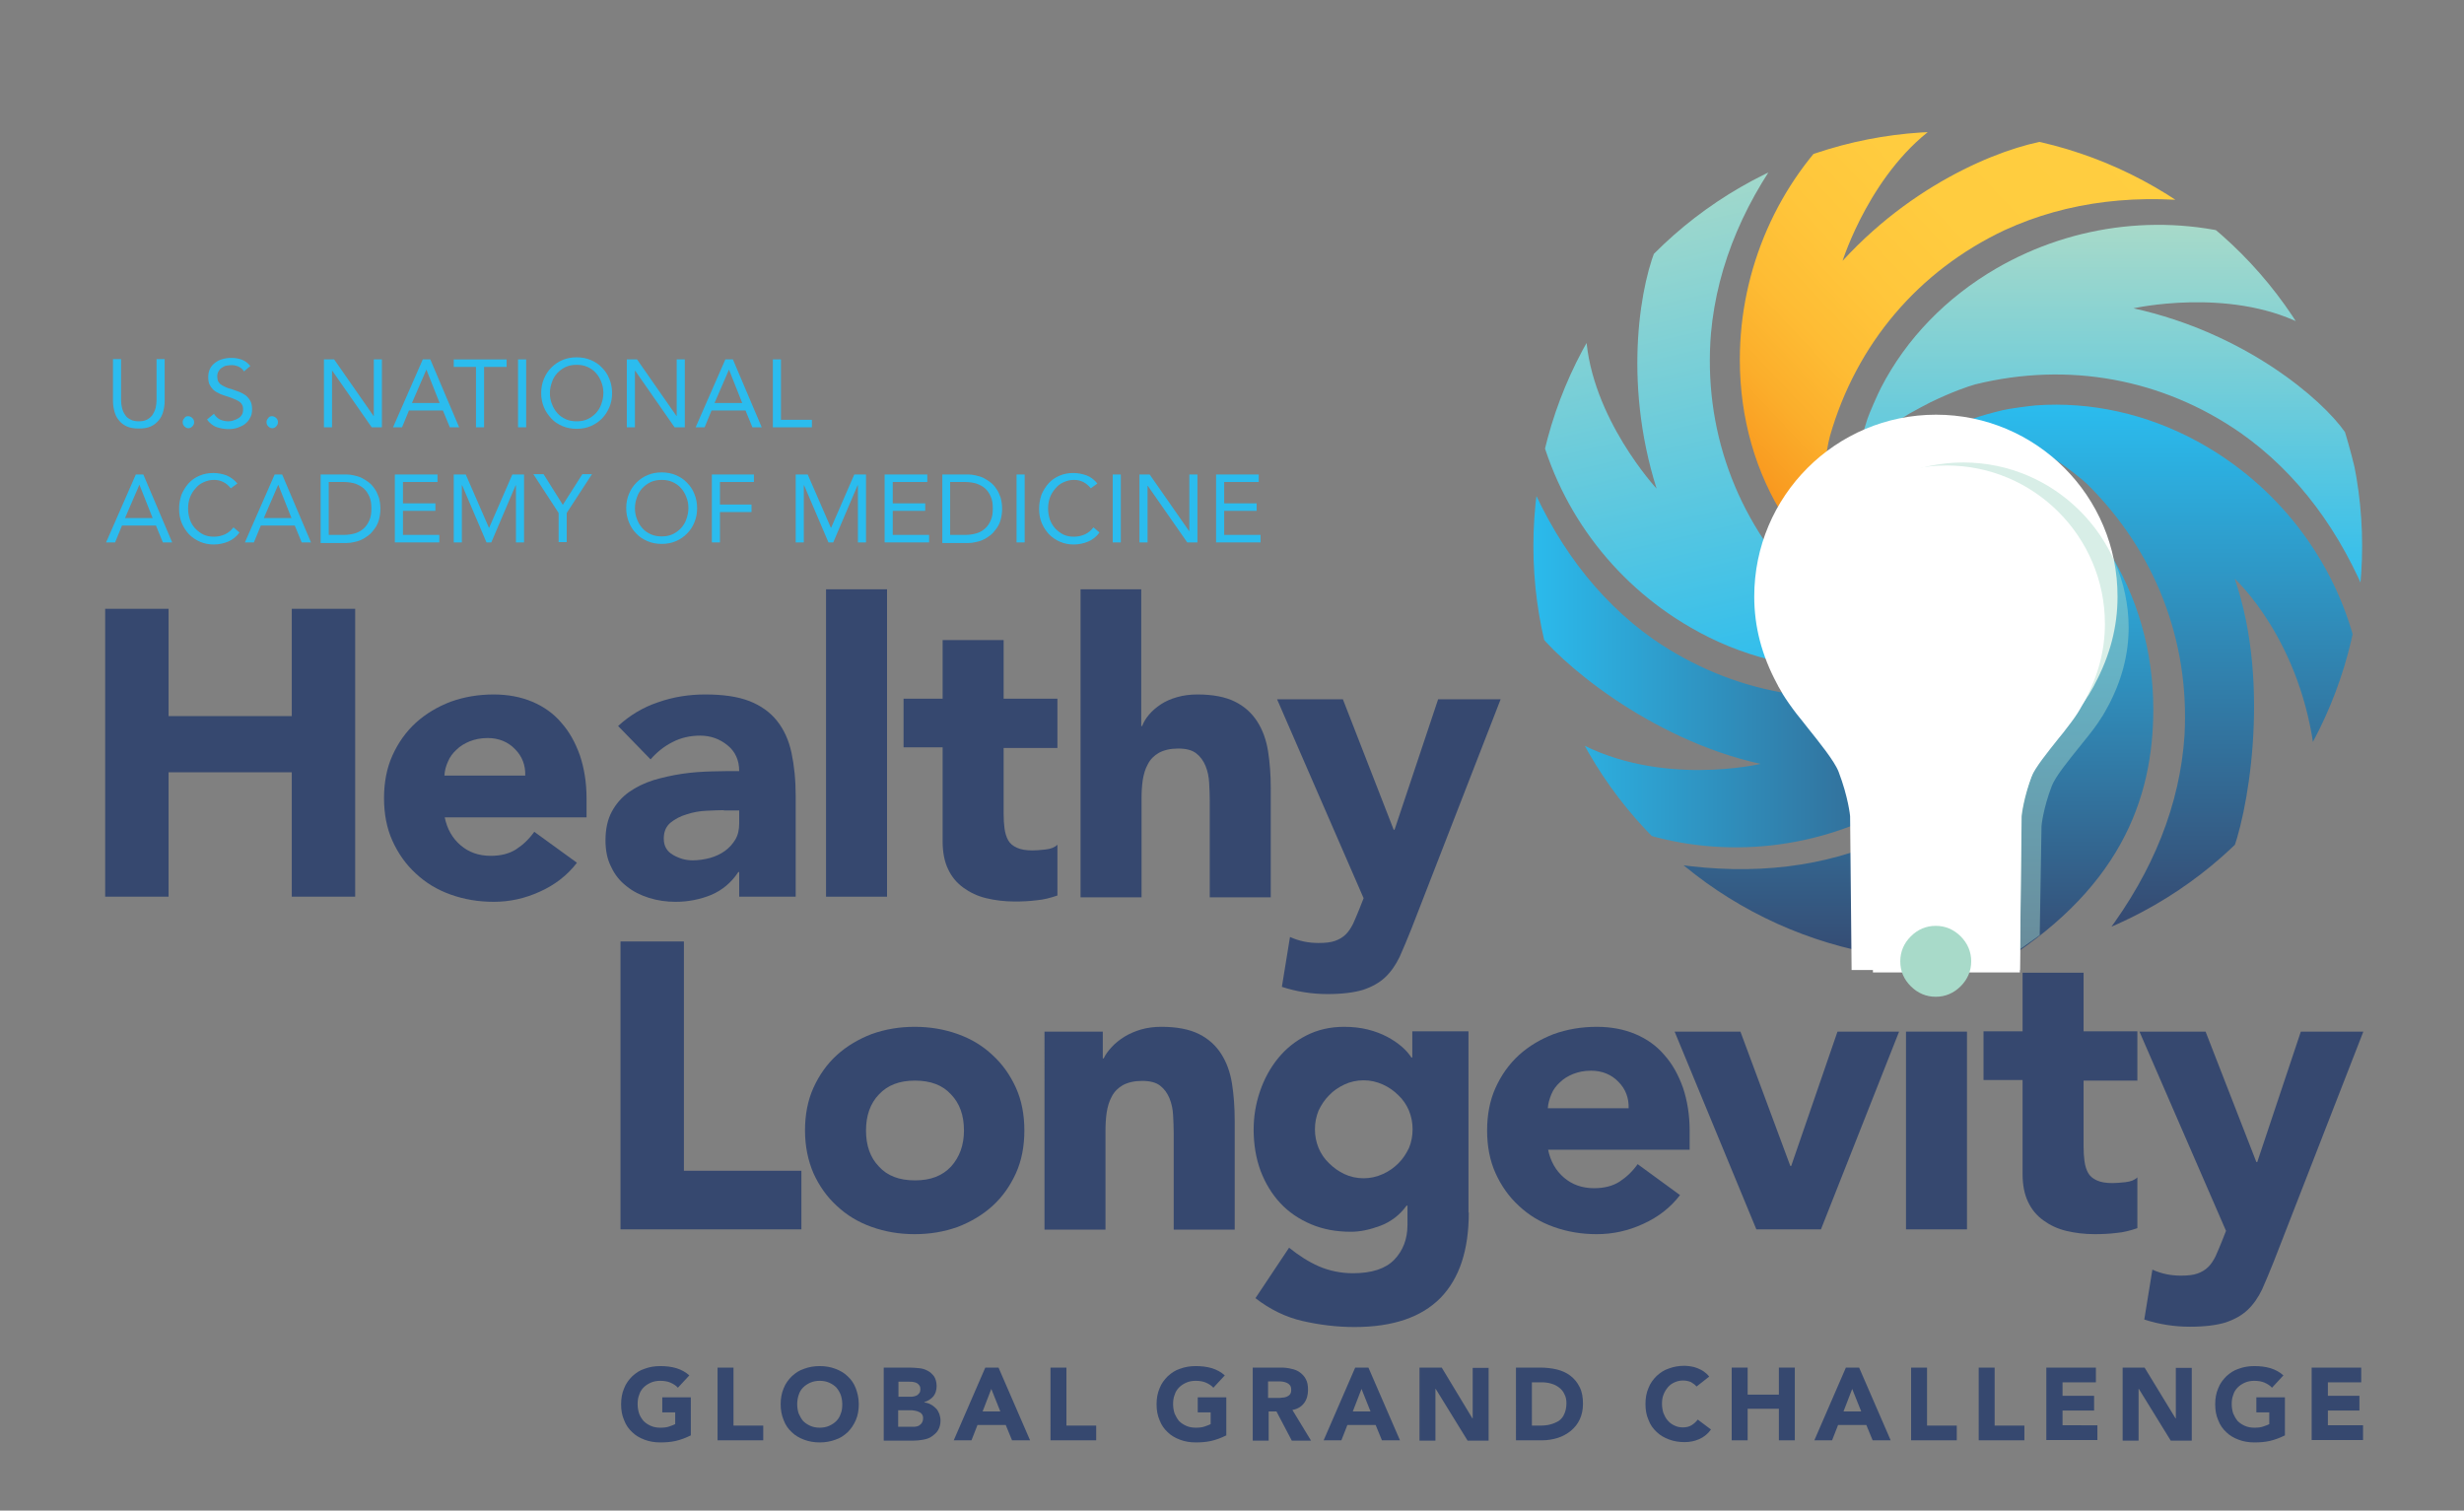 <?xml version="1.0" encoding="utf-8"?>
<!-- Generator: Adobe Illustrator 23.0.6, SVG Export Plug-In . SVG Version: 6.00 Build 0)  -->
<svg version="1.1" xmlns="http://www.w3.org/2000/svg" xmlns:xlink="http://www.w3.org/1999/xlink" x="0px" y="0px"
	 viewBox="0 0 820 502.7" style="enable-background:new 0 0 820 502.7;" xml:space="preserve">
<rect x="0" y="0" width="820" height="502.7" fill="#808080" stroke="none"/>
<style type="text/css">
	.st0{fill-rule:evenodd;clip-rule:evenodd;fill:#36486F;}
	.st1{fill-rule:evenodd;clip-rule:evenodd;fill:#2BBCEE;}
	.st2{fill-rule:evenodd;clip-rule:evenodd;fill:#A8DAC9;}
	.st3{fill-rule:evenodd;clip-rule:evenodd;fill:#F7941D;}
	.st4{fill-rule:evenodd;clip-rule:evenodd;fill:#FFCE40;}
	.st5{clip-path:url(#SVGID_2_);}
	.st6{fill:url(#SVGID_3_);}
	.st7{fill:url(#SVGID_4_);}
	.st8{fill:url(#SVGID_5_);}
	.st9{fill:url(#SVGID_6_);}
	.st10{fill:url(#SVGID_7_);}
	.st11{fill:url(#SVGID_8_);}
	.st12{fill:#2BBCEE;}
	.st13{fill:#FFFFFF;}
	.st14{opacity:0.45;}
	.st15{fill:#A8DAC9;}
	.st16{fill:#36486F;}
	.st17{clip-path:url(#SVGID_10_);}
	.st18{fill:url(#SVGID_11_);}
	.st19{fill:url(#SVGID_12_);}
	.st20{fill:url(#SVGID_13_);}
	.st21{fill:url(#SVGID_14_);}
	.st22{fill:url(#SVGID_15_);}
	.st23{fill:url(#SVGID_16_);}
</style>
<g id="Layer_3">
</g>
<g id="Layer_5">
</g>
<g id="Layer_4">
</g>
<g id="bulb">
	<g>
		<defs>
			<circle id="SVGID_9_" cx="648.2" cy="181.7" r="137.9"/>
		</defs>
		<clipPath id="SVGID_2_">
			<use xlink:href="#SVGID_9_"  style="overflow:visible;"/>
		</clipPath>
		<g class="st5">
			<linearGradient id="SVGID_3_" gradientUnits="userSpaceOnUse" x1="571.816" y1="152.052" x2="700.529" y2="30.884">
				<stop  offset="0" style="stop-color:#F7941D"/>
				<stop  offset="4.613602e-02" style="stop-color:#F99C21"/>
				<stop  offset="0.16" style="stop-color:#FBAE2B"/>
				<stop  offset="0.289" style="stop-color:#FEBC34"/>
				<stop  offset="0.44" style="stop-color:#FFC63B"/>
				<stop  offset="0.631" style="stop-color:#FFCC3F"/>
				<stop  offset="1" style="stop-color:#FFCE40"/>
			</linearGradient>
			<path class="st6" d="M609,145.1c-0.6,2.2-1.8,8-2.3,16c-0.2,2.6-0.2,5.2-0.2,7.8c0,6.8,0.7,13.7,1.8,20.4
				c-1.9-1.7-4.7-4.6-7.4-7.5c-1.3-1.4-5.5-7.1-6.7-9c-10-15.4-15.2-33.8-15.2-53.1c0-30.2,12.7-59.1,34.7-79.2
				c10.9-0.4,21.5-0.2,31.9,0.5c-22.8,15.2-32.4,45.8-32.4,45.8C639,58.6,671,47.5,684.2,46.4c20.1,4.6,38.1,11.9,53.8,21.5
				c-26-3.8-49.8-1-70.9,8.7C638.5,90.1,617.8,114.4,609,145.1z"/>
			<linearGradient id="SVGID_4_" gradientUnits="userSpaceOnUse" x1="586.463" y1="230.153" x2="546.162" y2="57.03">
				<stop  offset="0" style="stop-color:#2BBCEE"/>
				<stop  offset="1" style="stop-color:#A8DAC9"/>
			</linearGradient>
			<path class="st7" d="M599.7,195.5c1.6,1.6,6,5.5,12.6,10c2.2,1.4,4.4,2.8,6.7,4.1c5.9,3.4,12.2,6.3,18.6,8.7
				c-2.4,0.8-6.4,1.8-10.2,2.6c-1.9,0.4-8.9,1.2-11.2,1.3c-18.3,0.9-36.9-3.7-53.6-13.4c-26.2-15.1-44.8-40.5-51.2-69.7
				c5.1-9.6,10.6-18.7,16.4-27.4c1.7,27.4,23.5,50.9,23.5,50.9c-11.5-36.4-5.1-69.6,0.5-81.6c14-15.1,29.4-27.1,45.5-35.9
				c-16.3,20.6-25.8,42.7-27.9,65.8C566.8,142.5,577.6,172.5,599.7,195.5z"/>
			<linearGradient id="SVGID_5_" gradientUnits="userSpaceOnUse" x1="677.041" y1="218.818" x2="508.132" y2="218.818">
				<stop  offset="0" style="stop-color:#36486F"/>
				<stop  offset="1" style="stop-color:#2BBCEE"/>
			</linearGradient>
			<path class="st8" d="M550.2,212.7c-19-13.4-33.3-32.7-43-57.1c-0.4,18.4-2.8,33.4,3.3,53.2c7.6,10.9,38.2,37.2,75.4,45.4
				c0,0-33.2,7.9-61.2-7.4c4.6,9.3,15.1,21,20.9,30.2c28.5,9.1,59.8,5.6,85.9-9.5c16.7-9.7,30-23.4,38.4-39.7
				c1.1-2.1,3.9-8.5,4.5-10.3c1.2-3.7,2.3-7.6,2.8-10.1c-5.3,4.4-10.9,8.3-16.8,11.8c-2.3,1.3-4.6,2.5-6.9,3.7
				c-7.2,3.5-12.8,5.4-15,6C607.6,236.4,576.3,230.7,550.2,212.7z"/>
			<linearGradient id="SVGID_6_" gradientUnits="userSpaceOnUse" x1="637.103" y1="322.675" x2="637.103" y2="166.407">
				<stop  offset="0" style="stop-color:#36486F"/>
				<stop  offset="1" style="stop-color:#2BBCEE"/>
			</linearGradient>
			<path class="st9" d="M628.5,278.9c-21.1,9.7-44.9,12.5-70.9,8.7c15.7,9.6,32.5,23.5,52.6,28.1c13.3,3.7,36.3-9.7,62-37.8
				c0,0,0.6,21.5-22.2,36.7c10.4,0.7,2.2,8,13,7.6c42.3-25.4,53.6-56,53.6-86.2c0-19.3-5.3-37.7-15.2-53.1c-1.3-2-5.4-7.6-6.7-9
				c-2.6-2.9-5.5-5.8-7.4-7.5c1.1,6.8,1.8,13.6,1.8,20.4c0,2.6-0.1,5.2-0.2,7.8c-0.5,8-1.7,13.8-2.3,16
				C677.7,241,657.1,265.3,628.5,278.9z"/>
			<linearGradient id="SVGID_7_" gradientUnits="userSpaceOnUse" x1="703.732" y1="200.947" x2="703.732" y2="74.225">
				<stop  offset="0" style="stop-color:#2BBCEE"/>
				<stop  offset="1" style="stop-color:#A8DAC9"/>
			</linearGradient>
			<path class="st10" d="M745.7,144.1c19,13.4,33.3,32.7,43,57.1c0.4-18.4-2.3-37.6-8.3-57.4c-7.6-10.9-33.2-33-70.4-41.2
				c0,0,31.3-7,55.8,5.1c-4.6-9.3-9.7-18.7-15.5-27.9c-28.5-9.1-59.8-5.6-85.9,9.5c-16.7,9.7-30,23.4-38.4,39.7
				c-1.1,2.1-3.9,8.5-4.5,10.3c-1.2,3.7-2.3,7.6-2.8,10.1c5.3-4.4,10.9-8.3,16.8-11.8c2.3-1.3,4.6-2.5,6.9-3.7
				c7.2-3.5,12.8-5.4,15-6C688.3,120.3,719.7,126,745.7,144.1z"/>
			
				<linearGradient id="SVGID_8_" gradientUnits="userSpaceOnUse" x1="719.019" y1="254.935" x2="723.506" y2="79.219" gradientTransform="matrix(1 -2.552759e-02 2.552759e-02 1 -5.163 74.075)">
				<stop  offset="0" style="stop-color:#36486F"/>
				<stop  offset="1" style="stop-color:#2BBCEE"/>
			</linearGradient>
			<path class="st11" d="M727,244.6c-1.5,23.1-10.4,45.3-26.1,66.2c15.9-9.2,27.9-10.5,41.5-26c5.3-12.1,13.7-56.3,1.3-92.2
				c0,0,22.5,20.4,26.7,59.4c5.6-8.8,8.8-27.3,13.6-37c-7.1-28.9-26.3-53.7-52.7-68.1c-16.9-9.2-35.5-13.3-53.7-12
				c-2.3,0.2-9.2,1.1-11.1,1.6c-3.8,0.9-7.7,2-10.1,2.9c6.4,2.2,12.7,4.9,18.7,8.2c2.3,1.2,4.5,2.6,6.7,3.9
				c6.7,4.3,11.2,8.1,12.8,9.6C717.2,183.5,728.7,213.1,727,244.6z"/>
		</g>
	</g>
	<g>
		<g>
			<path class="st12" d="M54.8,133.5c0,1.2-0.2,2.4-0.5,3.5s-0.8,2.1-1.5,2.9c-0.7,0.8-1.5,1.5-2.6,2c-1.1,0.5-2.4,0.7-4,0.7
				c-1.6,0-2.9-0.2-4-0.7c-1.1-0.5-2-1.2-2.6-2c-0.7-0.8-1.2-1.8-1.5-2.9c-0.3-1.1-0.5-2.3-0.5-3.5v-14h2.7v13.6
				c0,0.9,0.1,1.8,0.3,2.6c0.2,0.9,0.5,1.6,1,2.3c0.4,0.7,1,1.2,1.8,1.6c0.7,0.4,1.7,0.6,2.8,0.6c1.1,0,2.1-0.2,2.8-0.6
				c0.7-0.4,1.3-0.9,1.8-1.6c0.4-0.7,0.8-1.4,1-2.3c0.2-0.9,0.3-1.7,0.3-2.6v-13.6h2.7V133.5z"/>
			<path class="st12" d="M62.6,138.5c0.5,0,1,0.2,1.4,0.6c0.4,0.4,0.6,0.8,0.6,1.4s-0.2,1-0.6,1.4c-0.4,0.4-0.8,0.6-1.3,0.6
				s-0.9-0.2-1.3-0.6c-0.4-0.4-0.6-0.8-0.6-1.4s0.2-1,0.6-1.4C61.6,138.7,62,138.5,62.6,138.5z"/>
			<path class="st12" d="M81.2,123.6c-0.4-0.7-1-1.2-1.8-1.6c-0.7-0.3-1.5-0.5-2.3-0.5c-0.6,0-1.2,0.1-1.8,0.2
				c-0.6,0.1-1.1,0.4-1.5,0.7c-0.5,0.3-0.8,0.7-1.1,1.2c-0.3,0.5-0.4,1.1-0.4,1.7c0,0.5,0.1,1,0.2,1.4c0.2,0.4,0.4,0.7,0.8,1.1
				c0.4,0.3,0.8,0.6,1.5,0.9c0.6,0.3,1.4,0.6,2.3,0.8c0.9,0.3,1.7,0.6,2.5,0.9c0.8,0.3,1.5,0.7,2.2,1.2c0.6,0.5,1.1,1.1,1.5,1.8
				c0.4,0.7,0.6,1.7,0.6,2.8c0,1.1-0.2,2.1-0.7,2.9c-0.4,0.8-1,1.5-1.8,2.1c-0.7,0.5-1.6,0.9-2.5,1.2c-1,0.3-1.9,0.4-3,0.4
				c-0.7,0-1.3-0.1-2-0.2s-1.3-0.3-1.9-0.5c-0.6-0.2-1.2-0.6-1.7-1c-0.5-0.4-1-0.9-1.4-1.5l2.3-1.9c0.5,0.8,1.2,1.5,2,1.9
				c0.9,0.4,1.8,0.6,2.8,0.6c0.6,0,1.2-0.1,1.7-0.3c0.6-0.2,1.1-0.4,1.6-0.7c0.5-0.3,0.9-0.7,1.2-1.2c0.3-0.5,0.4-1.1,0.4-1.7
				c0-0.7-0.1-1.3-0.4-1.7c-0.2-0.4-0.6-0.8-1.1-1.1c-0.5-0.3-1.1-0.6-1.9-0.9c-0.7-0.3-1.6-0.6-2.6-0.9c-0.8-0.3-1.6-0.5-2.2-0.9
				c-0.7-0.3-1.3-0.7-1.8-1.2c-0.5-0.5-0.9-1.1-1.2-1.7c-0.3-0.7-0.4-1.5-0.4-2.4c0-1.1,0.2-2,0.6-2.8c0.4-0.8,1-1.5,1.7-2
				c0.7-0.5,1.5-1,2.5-1.2c0.9-0.3,1.9-0.4,2.9-0.4c1.3,0,2.4,0.2,3.5,0.6c1.1,0.4,2,1.1,2.8,2.1L81.2,123.6z"/>
			<path class="st12" d="M90.5,138.5c0.5,0,1,0.2,1.4,0.6c0.4,0.4,0.6,0.8,0.6,1.4s-0.2,1-0.6,1.4c-0.4,0.4-0.8,0.6-1.3,0.6
				c-0.5,0-0.9-0.2-1.3-0.6c-0.4-0.4-0.6-0.8-0.6-1.4s0.2-1,0.6-1.4C89.5,138.7,89.9,138.5,90.5,138.5z"/>
			<path class="st12" d="M107.8,119.6h3.4l13.1,18.8h0.1v-18.8h2.7v22.6h-3.4l-13.1-18.8h-0.1v18.8h-2.7V119.6z"/>
			<path class="st12" d="M140.7,119.6h2.5l9.6,22.6h-3.1l-2.3-5.6h-11.3l-2.3,5.6h-3L140.7,119.6z M141.9,123L141.9,123l-4.8,11.1
				h9.2L141.9,123z"/>
			<path class="st12" d="M168.6,122.1h-7.5v20.1h-2.7v-20.1H151v-2.5h17.6V122.1z"/>
			<path class="st12" d="M172.4,119.6h2.7v22.6h-2.7V119.6z"/>
			<path class="st12" d="M191.9,142.7c-1.7,0-3.3-0.3-4.7-0.9c-1.4-0.6-2.7-1.4-3.7-2.5s-1.9-2.3-2.5-3.8s-0.9-3-0.9-4.7
				c0-1.7,0.3-3.3,0.9-4.7c0.6-1.5,1.4-2.7,2.5-3.8c1.1-1.1,2.3-1.9,3.7-2.5c1.4-0.6,3-0.9,4.7-0.9c1.7,0,3.3,0.3,4.7,0.9
				c1.4,0.6,2.7,1.4,3.7,2.5c1.1,1.1,1.9,2.3,2.5,3.8c0.6,1.5,0.9,3,0.9,4.7c0,1.7-0.3,3.3-0.9,4.7s-1.4,2.7-2.5,3.8
				c-1.1,1.1-2.3,1.9-3.7,2.5C195.2,142.4,193.6,142.7,191.9,142.7z M191.9,140.2c1.3,0,2.5-0.2,3.6-0.7c1.1-0.5,2-1.2,2.8-2
				c0.8-0.9,1.4-1.8,1.8-3c0.4-1.1,0.7-2.4,0.7-3.7c0-1.3-0.2-2.5-0.7-3.7c-0.4-1.1-1-2.1-1.8-3c-0.8-0.9-1.7-1.5-2.8-2
				c-1.1-0.5-2.3-0.7-3.6-0.7s-2.5,0.2-3.6,0.7c-1.1,0.5-2,1.2-2.8,2c-0.8,0.9-1.4,1.8-1.8,3c-0.4,1.1-0.7,2.4-0.7,3.7
				c0,1.3,0.2,2.5,0.7,3.7c0.4,1.1,1,2.1,1.8,3c0.8,0.9,1.7,1.5,2.8,2S190.6,140.2,191.9,140.2z"/>
			<path class="st12" d="M208.6,119.6h3.4l13.1,18.8h0.1v-18.8h2.7v22.6h-3.4l-13.1-18.8h-0.1v18.8h-2.7V119.6z"/>
			<path class="st12" d="M241.4,119.6h2.5l9.6,22.6h-3.1l-2.3-5.6h-11.3l-2.3,5.6h-3L241.4,119.6z M242.6,123L242.6,123l-4.8,11.1
				h9.2L242.6,123z"/>
			<path class="st12" d="M257.2,119.6h2.7v20.1h10.3v2.5h-13V119.6z"/>
			<path class="st12" d="M45.2,157.9h2.5l9.6,22.6h-3.1l-2.3-5.6H40.6l-2.3,5.6h-3L45.2,157.9z M46.4,161.3L46.4,161.3l-4.8,11.1
				h9.2L46.4,161.3z"/>
			<path class="st12" d="M76.8,162.5c-0.7-0.9-1.5-1.6-2.5-2.1c-1-0.5-2-0.7-3.1-0.7c-1.3,0-2.4,0.3-3.5,0.8c-1.1,0.5-2,1.2-2.7,2.1
				c-0.8,0.9-1.4,1.9-1.8,3s-0.6,2.3-0.6,3.6c0,1.3,0.2,2.5,0.6,3.7s1,2.1,1.8,3c0.8,0.8,1.7,1.5,2.7,2c1.1,0.5,2.2,0.7,3.5,0.7
				c1.4,0,2.6-0.3,3.7-0.8c1.1-0.5,2-1.3,2.8-2.3l2,1.7c-1,1.4-2.3,2.4-3.7,3c-1.4,0.6-3.1,1-4.9,1c-1.6,0-3.1-0.3-4.5-0.9
				c-1.4-0.6-2.6-1.4-3.7-2.5c-1-1.1-1.8-2.3-2.4-3.7c-0.6-1.4-0.9-3-0.9-4.8c0-1.7,0.3-3.2,0.8-4.7c0.6-1.4,1.4-2.7,2.4-3.8
				c1-1.1,2.2-1.9,3.6-2.5c1.4-0.6,2.9-0.9,4.6-0.9c1.5,0,3,0.3,4.4,0.8c1.4,0.6,2.6,1.5,3.6,2.7L76.8,162.5z"/>
			<path class="st12" d="M91.4,157.9h2.5l9.6,22.6h-3.1l-2.3-5.6H86.8l-2.3,5.6h-3L91.4,157.9z M92.6,161.3L92.6,161.3l-4.8,11.1
				h9.2L92.6,161.3z"/>
			<path class="st12" d="M106.7,157.9h8.7c0.7,0,1.5,0.1,2.4,0.3c0.8,0.2,1.7,0.4,2.5,0.8c0.8,0.4,1.6,0.9,2.4,1.5
				c0.8,0.6,1.4,1.3,2,2.2c0.6,0.8,1,1.8,1.4,2.9c0.3,1.1,0.5,2.3,0.5,3.7c0,1.4-0.2,2.6-0.5,3.7c-0.3,1.1-0.8,2.1-1.4,2.9
				c-0.6,0.8-1.2,1.6-2,2.2c-0.8,0.6-1.5,1.1-2.4,1.5c-0.8,0.4-1.6,0.6-2.5,0.8c-0.8,0.2-1.6,0.3-2.4,0.3h-8.7V157.9z M109.4,178
				h5.1c1.3,0,2.5-0.2,3.6-0.5c1.1-0.3,2.1-0.9,2.9-1.6s1.4-1.6,1.9-2.7c0.5-1.1,0.7-2.4,0.7-4c0-1.6-0.2-2.9-0.7-4
				c-0.5-1.1-1.1-2-1.9-2.7c-0.8-0.7-1.8-1.2-2.9-1.6c-1.1-0.3-2.3-0.5-3.6-0.5h-5.1V178z"/>
			<path class="st12" d="M131.4,157.9h14.2v2.5h-11.5v7.1h10.8v2.5h-10.8v8h12.1v2.5h-14.8V157.9z"/>
			<path class="st12" d="M151,157.9h4l7.7,17.7h0.1l7.7-17.7h3.9v22.6h-2.7v-19h-0.1l-8.1,19h-1.6l-8.1-19h-0.1v19H151V157.9z"/>
			<path class="st12" d="M185.9,170.7l-8.4-12.9h3.4l6.4,10.2l6.5-10.2h3.2l-8.4,12.9v9.7h-2.7V170.7z"/>
			<path class="st12" d="M220.2,181c-1.7,0-3.3-0.3-4.7-0.9s-2.7-1.4-3.7-2.5c-1.1-1.1-1.9-2.3-2.5-3.8c-0.6-1.5-0.9-3-0.9-4.7
				c0-1.7,0.3-3.3,0.9-4.7c0.6-1.5,1.4-2.7,2.5-3.8c1.1-1.1,2.3-1.9,3.7-2.5s3-0.9,4.7-0.9c1.7,0,3.3,0.3,4.7,0.9
				c1.4,0.6,2.7,1.4,3.7,2.5c1.1,1.1,1.9,2.3,2.5,3.8c0.6,1.5,0.9,3,0.9,4.7c0,1.7-0.3,3.3-0.9,4.7c-0.6,1.5-1.4,2.7-2.5,3.8
				c-1.1,1.1-2.3,1.9-3.7,2.5C223.5,180.7,221.9,181,220.2,181z M220.2,178.5c1.3,0,2.5-0.2,3.6-0.7c1.1-0.5,2-1.2,2.8-2
				c0.8-0.9,1.4-1.8,1.8-3c0.4-1.1,0.7-2.4,0.7-3.7c0-1.3-0.2-2.5-0.7-3.7c-0.4-1.1-1-2.1-1.8-3c-0.8-0.9-1.7-1.5-2.8-2
				c-1.1-0.5-2.3-0.7-3.6-0.7c-1.3,0-2.5,0.2-3.6,0.7c-1.1,0.5-2,1.2-2.8,2c-0.8,0.9-1.4,1.8-1.8,3c-0.4,1.1-0.7,2.4-0.7,3.7
				c0,1.3,0.2,2.5,0.7,3.7c0.4,1.1,1,2.1,1.8,3c0.8,0.9,1.7,1.5,2.8,2C217.7,178.3,218.9,178.5,220.2,178.5z"/>
			<path class="st12" d="M236.9,157.9h14v2.5h-11.3v7.5h10.5v2.5h-10.5v10.1h-2.7V157.9z"/>
			<path class="st12" d="M264.8,157.9h4l7.7,17.7h0.1l7.7-17.7h3.9v22.6h-2.7v-19h-0.1l-8.1,19h-1.6l-8.1-19h-0.1v19h-2.7V157.9z"/>
			<path class="st12" d="M294.4,157.9h14.2v2.5h-11.5v7.1h10.8v2.5h-10.8v8h12.1v2.5h-14.8V157.9z"/>
			<path class="st12" d="M313.6,157.9h8.7c0.7,0,1.5,0.1,2.4,0.3c0.8,0.2,1.7,0.4,2.5,0.8c0.8,0.4,1.6,0.9,2.4,1.5
				c0.8,0.6,1.4,1.3,2,2.2c0.6,0.8,1,1.8,1.4,2.9c0.3,1.1,0.5,2.3,0.5,3.7c0,1.4-0.2,2.6-0.5,3.7c-0.3,1.1-0.8,2.1-1.4,2.9
				c-0.6,0.8-1.2,1.6-2,2.2c-0.8,0.6-1.5,1.1-2.4,1.5c-0.8,0.4-1.6,0.6-2.5,0.8c-0.8,0.2-1.6,0.3-2.4,0.3h-8.7V157.9z M316.2,178
				h5.1c1.3,0,2.5-0.2,3.6-0.5c1.1-0.3,2.1-0.9,2.9-1.6c0.8-0.7,1.4-1.6,1.9-2.7c0.5-1.1,0.7-2.4,0.7-4c0-1.6-0.2-2.9-0.7-4
				c-0.5-1.1-1.1-2-1.9-2.7c-0.8-0.7-1.8-1.2-2.9-1.6c-1.1-0.3-2.3-0.5-3.6-0.5h-5.1V178z"/>
			<path class="st12" d="M338.3,157.9h2.7v22.6h-2.7V157.9z"/>
			<path class="st12" d="M363,162.5c-0.7-0.9-1.5-1.6-2.5-2.1c-1-0.5-2-0.7-3.1-0.7c-1.3,0-2.4,0.3-3.5,0.8c-1.1,0.5-2,1.2-2.7,2.1
				c-0.8,0.9-1.4,1.9-1.8,3c-0.4,1.1-0.6,2.3-0.6,3.6c0,1.3,0.2,2.5,0.6,3.7c0.4,1.1,1,2.1,1.8,3c0.8,0.8,1.7,1.5,2.7,2
				c1.1,0.5,2.2,0.7,3.5,0.7c1.4,0,2.6-0.3,3.7-0.8c1.1-0.5,2-1.3,2.8-2.3l2,1.7c-1,1.4-2.3,2.4-3.7,3c-1.4,0.6-3.1,1-4.9,1
				c-1.6,0-3.1-0.3-4.5-0.9c-1.4-0.6-2.6-1.4-3.7-2.5c-1-1.1-1.8-2.3-2.4-3.7c-0.6-1.4-0.9-3-0.9-4.8c0-1.7,0.3-3.2,0.8-4.7
				c0.6-1.4,1.4-2.7,2.4-3.8c1-1.1,2.2-1.9,3.6-2.5s2.9-0.9,4.6-0.9c1.5,0,3,0.3,4.4,0.8s2.6,1.5,3.6,2.7L363,162.5z"/>
			<path class="st12" d="M370.3,157.9h2.7v22.6h-2.7V157.9z"/>
			<path class="st12" d="M379.2,157.9h3.4l13.1,18.8h0.1v-18.8h2.7v22.6h-3.4L382,161.7h-0.1v18.8h-2.7V157.9z"/>
			<path class="st12" d="M404.7,157.9h14.2v2.5h-11.5v7.1h10.8v2.5h-10.8v8h12.1v2.5h-14.8V157.9z"/>
		</g>
	</g>
	<g>
		<path class="st13" d="M644.3,138c-33.4,0-60.5,27.1-60.5,60.5c0,10.1,2.5,19.6,7.6,29.1c0.1,0.1,0.2,0.4,0.4,0.8
			c0.5,0.8,1,1.7,1.5,2.6l0,0c1.1,1.8,2.7,4.1,4.7,6.7c1.1,1.4,2.3,2.8,3.5,4.4c4,5,9.1,11.3,10.4,14.8c3.2,8.4,3.8,14.6,3.8,14.7
			l0.5,51.2h49.3l6.7,0l0.6-51.1c0-0.1,0.6-6.3,3.8-14.7c1.3-3.5,6.4-9.8,10.4-14.8c1.2-1.5,2.4-3,3.5-4.4c2.1-2.6,3.6-5,4.7-6.7
			l0,0c0.5-0.9,1-1.7,1.5-2.6c0.2-0.4,0.4-0.7,0.4-0.8c5.1-9.5,7.6-19.1,7.6-29.1C704.8,165.1,677.6,138,644.3,138z"/>
	</g>
	<g class="st14">
		<path class="st15" d="M653.4,153.9c-30.2,0-54.8,24.6-54.8,54.8c0,9.1,2.2,17.8,6.9,26.4c0.1,0.1,0.2,0.3,0.4,0.7
			c0.4,0.8,0.9,1.6,1.3,2.3l0,0c1,1.6,2.4,3.7,4.3,6.1c1,1.3,2.1,2.6,3.2,4c3.7,4.5,8.2,10.2,9.5,13.4c2.9,7.6,3.4,13.2,3.4,13.3
			l0.5,46.4l43.3-4.8l7.4-5.3l0.6-36.3c0-0.1,0.5-5.7,3.4-13.3c1.2-3.2,5.8-8.8,9.5-13.4c1.1-1.4,2.2-2.7,3.2-4
			c1.9-2.4,3.3-4.5,4.3-6.1l0,0c0.5-0.8,0.9-1.6,1.3-2.3c0.2-0.4,0.3-0.6,0.4-0.7c4.6-8.6,6.9-17.3,6.9-26.4
			C708.2,178.5,683.6,153.9,653.4,153.9z"/>
	</g>
	<g>
		<path class="st13" d="M647.8,154.9c-29.1,0-52.8,23.7-52.8,52.8c0,8.8,2.2,17.1,6.6,25.4c0.1,0.1,0.2,0.3,0.4,0.7
			c0.4,0.7,0.8,1.5,1.3,2.2l0,0c1,1.5,2.3,3.6,4.1,5.9c0.9,1.2,2,2.5,3,3.8c3.5,4.4,7.9,9.8,9.1,12.9c2.8,7.3,3.3,12.7,3.3,12.8
			l0.5,52.2h43l5.9,0l0.5-52.2c0-0.1,0.5-5.5,3.3-12.8c1.2-3.1,5.6-8.5,9.1-12.9c1.1-1.3,2.1-2.6,3-3.8c1.8-2.3,3.2-4.3,4.1-5.9l0,0
			c0.4-0.8,0.9-1.5,1.3-2.3c0.2-0.3,0.3-0.6,0.4-0.7c4.4-8.3,6.6-16.6,6.6-25.4C700.5,178.6,676.9,154.9,647.8,154.9z"/>
	</g>
	<g>
		<g>
			<path class="st16" d="M229.8,477.7c-1.6,0.8-3.2,1.4-4.9,1.8c-1.7,0.4-3.5,0.5-5.2,0.5c-1.9,0-3.6-0.3-5.2-0.9
				c-1.6-0.6-3-1.4-4.1-2.5c-1.2-1.1-2.1-2.4-2.7-4c-0.7-1.6-1-3.3-1-5.3c0-1.9,0.3-3.7,1-5.3c0.6-1.6,1.6-2.9,2.7-4
				c1.2-1.1,2.5-2,4.1-2.5c1.6-0.6,3.3-0.9,5.2-0.9c1.9,0,3.7,0.2,5.4,0.7c1.6,0.5,3.1,1.3,4.3,2.4l-3.8,4.1
				c-0.7-0.8-1.6-1.3-2.5-1.7c-0.9-0.4-2.1-0.6-3.4-0.6c-1.1,0-2.2,0.2-3.1,0.6c-0.9,0.4-1.7,0.9-2.4,1.6c-0.7,0.7-1.2,1.5-1.5,2.5
				c-0.4,1-0.5,2-0.5,3.1c0,1.1,0.2,2.2,0.5,3.1s0.9,1.8,1.5,2.5c0.7,0.7,1.5,1.2,2.4,1.6c0.9,0.4,2,0.6,3.1,0.6
				c1.2,0,2.2-0.1,3-0.4c0.8-0.3,1.5-0.5,2-0.8v-3.9h-4.3V465h9.5V477.7z"/>
			<path class="st16" d="M238.8,455.1h5.3v19.3h9.9v4.9h-15.2V455.1z"/>
			<path class="st16" d="M259.8,467.3c0-1.9,0.3-3.7,1-5.3c0.6-1.6,1.6-2.9,2.7-4c1.2-1.1,2.5-2,4.1-2.5c1.6-0.6,3.3-0.9,5.2-0.9
				c1.9,0,3.6,0.3,5.2,0.9c1.6,0.6,3,1.4,4.1,2.5c1.2,1.1,2.1,2.4,2.7,4c0.6,1.6,1,3.3,1,5.3c0,1.9-0.3,3.7-1,5.3
				c-0.7,1.6-1.6,2.9-2.7,4c-1.2,1.1-2.5,2-4.1,2.5c-1.6,0.6-3.3,0.9-5.2,0.9c-1.9,0-3.6-0.3-5.2-0.9c-1.6-0.6-3-1.4-4.1-2.5
				c-1.2-1.1-2.1-2.4-2.7-4C260.1,470.9,259.8,469.2,259.8,467.3z M265.3,467.3c0,1.1,0.2,2.2,0.5,3.1c0.4,0.9,0.9,1.8,1.5,2.5
				c0.7,0.7,1.5,1.2,2.4,1.6s2,0.6,3.1,0.6c1.1,0,2.2-0.2,3.1-0.6s1.7-0.9,2.4-1.6c0.7-0.7,1.2-1.5,1.5-2.5c0.4-0.9,0.5-2,0.5-3.1
				c0-1.1-0.2-2.2-0.5-3.1c-0.4-1-0.9-1.8-1.5-2.5c-0.7-0.7-1.5-1.2-2.4-1.6c-0.9-0.4-2-0.6-3.1-0.6c-1.1,0-2.2,0.2-3.1,0.6
				c-0.9,0.4-1.7,0.9-2.4,1.6c-0.7,0.7-1.2,1.5-1.5,2.5C265.5,465.1,265.3,466.1,265.3,467.3z"/>
			<path class="st16" d="M293.7,455.1h9c1,0,2.1,0.1,3.2,0.2c1.1,0.1,2,0.4,2.9,0.9c0.8,0.4,1.5,1.1,2.1,1.9
				c0.5,0.8,0.8,1.9,0.8,3.2c0,1.4-0.4,2.5-1.1,3.4c-0.8,0.9-1.8,1.5-3,1.9v0.1c0.8,0.1,1.5,0.3,2.2,0.7c0.6,0.3,1.2,0.8,1.7,1.3
				c0.5,0.5,0.8,1.1,1.1,1.8c0.2,0.7,0.4,1.4,0.4,2.2c0,1.3-0.3,2.3-0.8,3.2s-1.3,1.5-2.1,2.1s-1.8,0.9-2.9,1.1
				c-1.1,0.2-2.2,0.3-3.2,0.3h-9.9V455.1z M299,464.8h3.9c0.4,0,0.8,0,1.2-0.1c0.4-0.1,0.8-0.2,1.1-0.4c0.3-0.2,0.6-0.5,0.8-0.8
				c0.2-0.3,0.3-0.8,0.3-1.2c0-0.5-0.1-0.9-0.3-1.2c-0.2-0.3-0.5-0.6-0.8-0.8c-0.3-0.2-0.7-0.3-1.2-0.4c-0.4-0.1-0.9-0.1-1.3-0.1
				H299V464.8z M299,474.8h4.8c0.4,0,0.8,0,1.2-0.1c0.4-0.1,0.8-0.2,1.1-0.5c0.3-0.2,0.6-0.5,0.8-0.9c0.2-0.4,0.3-0.8,0.3-1.3
				c0-0.6-0.1-1-0.4-1.4c-0.3-0.4-0.6-0.6-1.1-0.8c-0.4-0.2-0.9-0.3-1.4-0.4c-0.5-0.1-1-0.1-1.4-0.1h-4V474.8z"/>
			<path class="st16" d="M327.9,455.1h4.4l10.5,24.2h-6l-2.1-5.1h-9.4l-2,5.1h-5.9L327.9,455.1z M329.9,462.2l-2.9,7.5h5.9
				L329.9,462.2z"/>
			<path class="st16" d="M349.6,455.1h5.3v19.3h9.9v4.9h-15.2V455.1z"/>
			<path class="st16" d="M408,477.7c-1.6,0.8-3.2,1.4-4.9,1.8c-1.7,0.4-3.5,0.5-5.2,0.5c-1.9,0-3.6-0.3-5.2-0.9
				c-1.6-0.6-3-1.4-4.1-2.5c-1.2-1.1-2.1-2.4-2.7-4c-0.7-1.6-1-3.3-1-5.3c0-1.9,0.3-3.7,1-5.3c0.6-1.6,1.6-2.9,2.7-4
				c1.2-1.1,2.5-2,4.1-2.5c1.6-0.6,3.3-0.9,5.2-0.9c1.9,0,3.7,0.2,5.4,0.7c1.6,0.5,3.1,1.3,4.3,2.4l-3.8,4.1
				c-0.7-0.8-1.6-1.3-2.5-1.7c-0.9-0.4-2.1-0.6-3.4-0.6c-1.1,0-2.2,0.2-3.1,0.6c-0.9,0.4-1.7,0.9-2.4,1.6c-0.7,0.7-1.2,1.5-1.5,2.5
				c-0.4,1-0.5,2-0.5,3.1c0,1.1,0.2,2.2,0.5,3.1c0.4,0.9,0.9,1.8,1.5,2.5c0.7,0.7,1.5,1.2,2.4,1.6c0.9,0.4,2,0.6,3.1,0.6
				c1.2,0,2.2-0.1,3-0.4c0.8-0.3,1.5-0.5,2-0.8v-3.9h-4.3V465h9.5V477.7z"/>
			<path class="st16" d="M416.8,455.1h9.4c1.2,0,2.4,0.1,3.5,0.4c1.1,0.2,2.1,0.6,2.9,1.2c0.8,0.6,1.5,1.3,2,2.3
				c0.5,0.9,0.7,2.1,0.7,3.5c0,1.7-0.4,3.2-1.3,4.4c-0.9,1.2-2.2,2-3.9,2.3l6.2,10.2h-6.4l-5.1-9.7h-2.6v9.7h-5.3V455.1z
				 M422.1,465.2h3.1c0.5,0,1,0,1.5-0.1c0.5,0,1-0.1,1.5-0.3c0.4-0.2,0.8-0.4,1.1-0.8s0.4-0.9,0.4-1.5c0-0.6-0.1-1.1-0.4-1.5
				c-0.3-0.4-0.6-0.6-1-0.8c-0.4-0.2-0.8-0.3-1.3-0.4c-0.5-0.1-1-0.1-1.5-0.1h-3.5V465.2z"/>
			<path class="st16" d="M451,455.1h4.4l10.5,24.2h-6l-2.1-5.1h-9.4l-2,5.1h-5.9L451,455.1z M453.1,462.2l-2.9,7.5h5.9L453.1,462.2z
				"/>
			<path class="st16" d="M472.5,455.1h7.3L490,472h0.1v-16.8h5.3v24.2h-7l-10.6-17.2h-0.1v17.2h-5.3V455.1z"/>
			<path class="st16" d="M504.5,455.1h8c1.9,0,3.8,0.2,5.5,0.6c1.7,0.4,3.3,1.1,4.6,2.1c1.3,1,2.3,2.2,3.1,3.8
				c0.8,1.6,1.1,3.4,1.1,5.6c0,2-0.4,3.7-1.1,5.2c-0.7,1.5-1.7,2.7-3,3.8c-1.3,1-2.7,1.8-4.3,2.3c-1.6,0.5-3.4,0.8-5.2,0.8h-8.7
				V455.1z M509.8,474.4h2.8c1.2,0,2.4-0.1,3.4-0.4c1.1-0.3,2-0.7,2.8-1.2c0.8-0.6,1.4-1.3,1.8-2.3c0.4-0.9,0.7-2.1,0.7-3.5
				c0-1.2-0.2-2.2-0.7-3.1c-0.4-0.9-1-1.6-1.8-2.2c-0.8-0.6-1.6-1-2.7-1.3c-1-0.3-2.1-0.4-3.2-0.4h-3.1V474.4z"/>
			<path class="st16" d="M564.6,461.4c-0.5-0.6-1.2-1.1-1.9-1.5c-0.8-0.3-1.6-0.5-2.6-0.5c-1,0-1.9,0.2-2.8,0.6
				c-0.9,0.4-1.6,0.9-2.2,1.6c-0.6,0.7-1.1,1.5-1.5,2.5c-0.4,1-0.5,2-0.5,3.1c0,1.1,0.2,2.2,0.5,3.1c0.4,0.9,0.8,1.8,1.5,2.5
				c0.6,0.7,1.3,1.2,2.2,1.6c0.8,0.4,1.7,0.6,2.7,0.6c1.1,0,2.1-0.2,2.9-0.7c0.8-0.5,1.5-1.1,2.1-1.9l4.4,3.3
				c-1,1.4-2.3,2.5-3.9,3.2c-1.6,0.7-3.2,1-4.9,1c-1.9,0-3.6-0.3-5.2-0.9c-1.6-0.6-3-1.4-4.1-2.5c-1.2-1.1-2.1-2.4-2.7-4
				c-0.7-1.6-1-3.3-1-5.3c0-1.9,0.3-3.7,1-5.3c0.6-1.6,1.6-2.9,2.7-4c1.2-1.1,2.5-2,4.1-2.5c1.6-0.6,3.3-0.9,5.2-0.9
				c0.7,0,1.4,0.1,2.1,0.2c0.7,0.1,1.5,0.3,2.2,0.6c0.7,0.3,1.4,0.6,2.1,1.1c0.7,0.5,1.3,1,1.8,1.7L564.6,461.4z"/>
			<path class="st16" d="M576.3,455.1h5.3v9H592v-9h5.3v24.2H592v-10.5h-10.4v10.5h-5.3V455.1z"/>
			<path class="st16" d="M614.3,455.1h4.4l10.5,24.2h-6l-2.1-5.1h-9.4l-2,5.1h-5.9L614.3,455.1z M616.4,462.2l-2.9,7.5h5.9
				L616.4,462.2z"/>
			<path class="st16" d="M636,455.1h5.3v19.3h9.9v4.9H636V455.1z"/>
			<path class="st16" d="M658.5,455.1h5.3v19.3h9.9v4.9h-15.2V455.1z"/>
			<path class="st16" d="M681,455.1h16.5v4.9h-11.1v4.5h10.5v4.9h-10.5v4.9H698v4.9H681V455.1z"/>
			<path class="st16" d="M706.4,455.1h7.3L724,472h0.1v-16.8h5.3v24.2h-7l-10.6-17.2h-0.1v17.2h-5.3V455.1z"/>
			<path class="st16" d="M760.3,477.7c-1.6,0.8-3.2,1.4-4.9,1.8c-1.7,0.4-3.5,0.5-5.2,0.5c-1.9,0-3.6-0.3-5.2-0.9
				c-1.6-0.6-3-1.4-4.1-2.5c-1.2-1.1-2.1-2.4-2.7-4c-0.7-1.6-1-3.3-1-5.3c0-1.9,0.3-3.7,1-5.3c0.6-1.6,1.6-2.9,2.7-4
				c1.2-1.1,2.5-2,4.1-2.5c1.6-0.6,3.3-0.9,5.2-0.9c1.9,0,3.7,0.2,5.4,0.7c1.6,0.5,3.1,1.3,4.3,2.4l-3.8,4.1
				c-0.7-0.8-1.6-1.3-2.5-1.7c-0.9-0.4-2.1-0.6-3.4-0.6c-1.1,0-2.2,0.2-3.1,0.6c-0.9,0.4-1.7,0.9-2.4,1.6c-0.7,0.7-1.2,1.5-1.5,2.5
				c-0.4,1-0.5,2-0.5,3.1c0,1.1,0.2,2.2,0.5,3.1c0.4,0.9,0.9,1.8,1.5,2.5c0.7,0.7,1.5,1.2,2.4,1.6c0.9,0.4,2,0.6,3.1,0.6
				c1.2,0,2.2-0.1,3-0.4s1.5-0.5,2-0.8v-3.9h-4.3V465h9.5V477.7z"/>
			<path class="st16" d="M769.3,455.1h16.5v4.9h-11.1v4.5h10.5v4.9h-10.5v4.9h11.7v4.9h-17.1V455.1z"/>
		</g>
	</g>
	<g>
		<g>
			<path class="st16" d="M206.5,313.3h21.1v76.3h39.1v19.5h-60.2V313.3z"/>
			<path class="st16" d="M267.9,376.2c0-5.2,0.9-10,2.8-14.2c1.9-4.2,4.5-7.9,7.8-10.9c3.3-3,7.2-5.3,11.6-7
				c4.5-1.6,9.2-2.4,14.3-2.4c5.1,0,9.8,0.8,14.3,2.4c4.5,1.6,8.3,3.9,11.6,7c3.3,3,5.9,6.7,7.8,10.9c1.9,4.2,2.8,9,2.8,14.2
				c0,5.2-0.9,10-2.8,14.2c-1.9,4.2-4.5,7.9-7.8,10.9c-3.3,3-7.2,5.3-11.6,7c-4.5,1.6-9.2,2.4-14.3,2.4c-5.1,0-9.8-0.8-14.3-2.4
				c-4.5-1.6-8.3-3.9-11.6-7c-3.3-3-5.9-6.7-7.8-10.9C268.9,386.2,267.9,381.4,267.9,376.2z M288.2,376.2c0,5,1.4,9,4.3,12
				c2.8,3.1,6.8,4.6,12,4.6s9.1-1.5,12-4.6c2.8-3.1,4.3-7.1,4.3-12c0-5-1.4-9-4.3-12c-2.8-3.1-6.8-4.6-12-4.6s-9.1,1.5-12,4.6
				C289.6,367.2,288.2,371.3,288.2,376.2z"/>
			<path class="st16" d="M347.5,343.3H367v8.9h0.3c0.6-1.3,1.5-2.5,2.7-3.8c1.2-1.3,2.6-2.4,4.2-3.4s3.5-1.8,5.5-2.4
				c2.1-0.6,4.3-0.9,6.8-0.9c5.1,0,9.3,0.8,12.5,2.4c3.2,1.6,5.6,3.8,7.4,6.6c1.8,2.8,3,6.1,3.6,9.9c0.6,3.8,0.9,7.9,0.9,12.3v36.3
				h-20.3v-32.2c0-1.9-0.1-3.9-0.2-5.9s-0.5-3.9-1.2-5.6c-0.7-1.7-1.7-3.1-3.1-4.2c-1.4-1.1-3.4-1.6-6-1.6c-2.6,0-4.7,0.5-6.4,1.4
				c-1.6,0.9-2.9,2.2-3.7,3.8c-0.9,1.6-1.4,3.4-1.7,5.3c-0.3,2-0.4,4.1-0.4,6.2v32.8h-20.3V343.3z"/>
			<path class="st16" d="M488.8,403.5c0,12.5-3.1,21.9-9.4,28.4c-6.3,6.4-15.8,9.7-28.6,9.7c-5.9,0-11.6-0.7-17.3-2
				c-5.7-1.3-10.9-3.9-15.7-7.6l11.2-16.8c3.2,2.6,6.5,4.7,9.9,6.2c3.5,1.5,7.3,2.3,11.4,2.3c6.2,0,10.8-1.5,13.7-4.5
				c2.9-3,4.4-6.9,4.4-11.6v-6.4h-0.3c-2.3,3.2-5.3,5.4-8.7,6.7c-3.5,1.3-6.7,2-9.8,2c-4.9,0-9.3-0.8-13.3-2.5c-4-1.7-7.4-4-10.2-7
				c-2.8-3-5-6.6-6.6-10.8c-1.5-4.1-2.3-8.7-2.3-13.7c0-4.3,0.7-8.6,2.1-12.7c1.4-4.1,3.4-7.8,6-11c2.6-3.2,5.7-5.7,9.4-7.6
				c3.7-1.9,7.9-2.9,12.6-2.9c2.9,0,5.5,0.3,7.9,0.9c2.4,0.6,4.5,1.4,6.4,2.4s3.5,2.1,4.9,3.3c1.4,1.2,2.4,2.4,3.2,3.6h0.3v-8.7
				h18.7V403.5z M437.6,375.8c0,2.2,0.4,4.2,1.2,6.2c0.8,1.9,2,3.7,3.5,5.1c1.5,1.5,3.2,2.7,5.1,3.6c1.9,0.9,4.1,1.4,6.4,1.4
				c2.3,0,4.4-0.5,6.4-1.4c2-0.9,3.7-2.1,5.2-3.6c1.5-1.5,2.6-3.2,3.5-5.1c0.8-1.9,1.2-4,1.2-6.2s-0.4-4.2-1.2-6.2
				c-0.8-1.9-2-3.7-3.5-5.1c-1.5-1.5-3.2-2.7-5.2-3.6c-2-0.9-4.1-1.4-6.4-1.4c-2.3,0-4.5,0.5-6.4,1.4c-1.9,0.9-3.7,2.1-5.1,3.6
				c-1.5,1.5-2.6,3.2-3.5,5.1C438,371.6,437.6,373.6,437.6,375.8z"/>
			<path class="st16" d="M559.1,397.7c-3.2,4.2-7.4,7.4-12.3,9.6c-5,2.3-10.1,3.4-15.4,3.4c-5.1,0-9.8-0.8-14.3-2.4
				c-4.5-1.6-8.3-3.9-11.6-7c-3.3-3-5.9-6.7-7.8-10.9c-1.9-4.2-2.8-9-2.8-14.2c0-5.2,0.9-10,2.8-14.2c1.9-4.2,4.5-7.9,7.8-10.9
				c3.3-3,7.2-5.3,11.6-7c4.5-1.6,9.2-2.4,14.3-2.4c4.7,0,9,0.8,12.8,2.4c3.8,1.6,7.1,3.9,9.7,7c2.7,3,4.7,6.7,6.2,10.9
				c1.4,4.2,2.2,9,2.2,14.2v6.4h-47.1c0.8,3.9,2.6,7,5.3,9.3c2.7,2.3,6,3.5,10,3.5c3.3,0,6.2-0.7,8.5-2.2c2.3-1.5,4.3-3.4,6-5.8
				L559.1,397.7z M542,368.8c0.1-3.4-1-6.4-3.4-8.8c-2.3-2.4-5.4-3.7-9.1-3.7c-2.3,0-4.2,0.4-6,1.1c-1.7,0.7-3.2,1.6-4.4,2.8
				c-1.2,1.1-2.2,2.4-2.8,3.9s-1.1,3-1.2,4.7H542z"/>
			<path class="st16" d="M557.3,343.3h21.9l16.6,44.7h0.3l15.4-44.7H632l-26,65.8h-21.5L557.3,343.3z"/>
			<path class="st16" d="M634.3,343.3h20.3v65.8h-20.3V343.3z"/>
			<path class="st16" d="M711.3,359.6h-17.9v21.9c0,1.8,0.1,3.5,0.3,4.9c0.2,1.5,0.6,2.8,1.2,3.9c0.6,1.1,1.6,1.9,2.9,2.5
				c1.3,0.6,3,0.9,5.2,0.9c1.1,0,2.5-0.1,4.3-0.3c1.8-0.2,3.1-0.7,4-1.6v16.9c-2.3,0.8-4.6,1.4-7,1.6c-2.4,0.3-4.8,0.4-7.2,0.4
				c-3.4,0-6.6-0.4-9.5-1.1c-2.9-0.7-5.4-1.9-7.6-3.5c-2.2-1.6-3.9-3.6-5.1-6.2c-1.2-2.5-1.8-5.6-1.8-9.2v-31.3h-13v-16.2h13v-19.5
				h20.3v19.5h17.9V359.6z"/>
			<path class="st16" d="M756.7,419.8c-1.4,3.5-2.7,6.6-3.9,9.3c-1.3,2.7-2.9,5-4.8,6.8c-1.9,1.8-4.4,3.2-7.4,4.2
				c-3,0.9-6.9,1.4-11.8,1.4c-5.2,0-10.3-0.8-15.2-2.4l2.7-16.6c3.1,1.4,6.2,2,9.5,2c2.3,0,4.1-0.2,5.5-0.7c1.4-0.5,2.6-1.2,3.6-2.2
				c0.9-0.9,1.7-2.1,2.4-3.5c0.6-1.4,1.3-2.9,2-4.7l1.5-3.8l-28.8-66.3H734l16.9,43.4h0.3l14.5-43.4h20.8L756.7,419.8z"/>
		</g>
	</g>
	<g>
		<path class="st16" d="M35,202.6h21.1v35.7h41v-35.7h21.1v95.8H97.1V257h-41v41.4H35V202.6z"/>
		<path class="st16" d="M192,287.1c-3.2,4.2-7.4,7.4-12.3,9.6c-5,2.3-10.1,3.4-15.4,3.4c-5.1,0-9.8-0.8-14.3-2.4
			c-4.5-1.6-8.3-3.9-11.6-7c-3.3-3-5.9-6.7-7.8-10.9c-1.9-4.2-2.8-9-2.8-14.2c0-5.2,0.9-10,2.8-14.2c1.9-4.2,4.5-7.9,7.8-10.9
			c3.3-3,7.2-5.3,11.6-7c4.5-1.6,9.2-2.4,14.3-2.4c4.7,0,9,0.8,12.8,2.4c3.8,1.6,7.1,3.9,9.7,7c2.7,3,4.7,6.7,6.2,10.9
			c1.4,4.2,2.2,9,2.2,14.2v6.4H148c0.8,3.9,2.6,7,5.3,9.3c2.7,2.3,6,3.5,10,3.5c3.3,0,6.2-0.7,8.5-2.2s4.3-3.4,6-5.8L192,287.1z
			 M174.8,258.1c0.1-3.4-1-6.4-3.4-8.8c-2.3-2.4-5.4-3.7-9.1-3.7c-2.3,0-4.2,0.4-6,1.1c-1.7,0.7-3.2,1.6-4.4,2.8
			c-1.2,1.1-2.2,2.4-2.8,3.9c-0.7,1.5-1.1,3-1.2,4.7H174.8z"/>
		<path class="st16" d="M246,290.2h-0.3c-2.3,3.5-5.3,6-9,7.6c-3.7,1.5-7.7,2.3-11.8,2.3c-3.1,0-6-0.4-8.9-1.3
			c-2.8-0.9-5.3-2.1-7.5-3.9c-2.2-1.7-3.9-3.8-5.1-6.4c-1.3-2.5-1.9-5.5-1.9-8.8c0-3.8,0.7-7,2.1-9.6c1.4-2.6,3.3-4.8,5.7-6.5
			c2.4-1.7,5.1-3,8.2-4c3.1-0.9,6.2-1.6,9.5-2.1c3.3-0.5,6.6-0.7,9.9-0.8c3.3-0.1,6.3-0.1,9.1-0.1c0-3.6-1.3-6.5-3.9-8.6
			c-2.6-2.1-5.6-3.2-9.1-3.2c-3.3,0-6.4,0.7-9.1,2.1c-2.8,1.4-5.2,3.3-7.4,5.8l-10.8-11.1c3.8-3.5,8.2-6.2,13.3-7.9
			c5.1-1.8,10.3-2.6,15.7-2.6c6,0,10.8,0.7,14.7,2.2c3.8,1.5,6.9,3.7,9.2,6.6c2.3,2.9,3.9,6.4,4.8,10.6c0.9,4.2,1.4,9,1.4,14.5v33.4
			H246V290.2z M240.9,269.6c-1.5,0-3.5,0.1-5.8,0.2c-2.3,0.1-4.5,0.5-6.6,1.2c-2.1,0.6-3.9,1.6-5.4,2.8c-1.5,1.3-2.2,3-2.2,5.3
			c0,2.4,1,4.2,3.1,5.4c2.1,1.2,4.2,1.8,6.5,1.8c2,0,3.9-0.3,5.8-0.8c1.8-0.5,3.5-1.3,4.9-2.3c1.4-1,2.6-2.3,3.5-3.8
			c0.9-1.5,1.3-3.3,1.3-5.4v-4.3H240.9z"/>
		<path class="st16" d="M274.9,196.1h20.3v102.3h-20.3V196.1z"/>
		<path class="st16" d="M351.9,248.9h-17.9v21.9c0,1.8,0.1,3.5,0.3,4.9c0.2,1.5,0.6,2.8,1.2,3.9c0.6,1.1,1.6,1.9,2.9,2.5
			c1.3,0.6,3,0.9,5.2,0.9c1.1,0,2.5-0.1,4.3-0.3c1.8-0.2,3.1-0.7,4-1.6V298c-2.3,0.8-4.6,1.4-7,1.6c-2.4,0.3-4.8,0.4-7.2,0.4
			c-3.4,0-6.6-0.4-9.5-1.1s-5.4-1.9-7.6-3.5c-2.2-1.6-3.9-3.6-5.1-6.2c-1.2-2.5-1.8-5.6-1.8-9.2v-31.3h-13v-16.2h13v-19.5h20.3v19.5
			h17.9V248.9z"/>
		<path class="st16" d="M379.8,196.1v45.5h0.3c0.5-1.3,1.2-2.5,2.3-3.8c1.1-1.3,2.4-2.4,3.9-3.4c1.5-1,3.3-1.8,5.4-2.4
			c2.1-0.6,4.3-0.9,6.8-0.9c5.1,0,9.3,0.8,12.5,2.4c3.2,1.6,5.6,3.8,7.4,6.6c1.8,2.8,3,6.1,3.6,9.9c0.6,3.8,0.9,7.9,0.9,12.3v36.3
			h-20.3v-32.2c0-1.9-0.1-3.9-0.2-5.9c-0.1-2-0.5-3.9-1.2-5.6c-0.7-1.7-1.7-3.1-3.1-4.2c-1.4-1.1-3.4-1.6-6-1.6s-4.7,0.5-6.4,1.4
			c-1.6,0.9-2.9,2.2-3.7,3.8c-0.9,1.6-1.4,3.4-1.7,5.3c-0.3,2-0.4,4.1-0.4,6.2v32.8h-20.3V196.1H379.8z"/>
		<path class="st16" d="M469.7,309.1c-1.4,3.5-2.7,6.6-3.9,9.3c-1.3,2.7-2.9,5-4.8,6.8c-1.9,1.8-4.4,3.2-7.4,4.2
			c-3,0.9-6.9,1.4-11.8,1.4c-5.2,0-10.3-0.8-15.2-2.4l2.7-16.6c3.1,1.4,6.2,2,9.5,2c2.3,0,4.1-0.2,5.5-0.7c1.4-0.5,2.6-1.2,3.6-2.2
			c0.9-0.9,1.7-2.1,2.4-3.5c0.6-1.4,1.3-2.9,2-4.7l1.5-3.8L425,232.7h21.9l16.9,43.4h0.3l14.5-43.4h20.8L469.7,309.1z"/>
	</g>
	<g>
		<path class="st15" d="M632.4,319.9c0-3.2,1.2-6,3.5-8.3c2.3-2.3,5.1-3.5,8.3-3.5s6,1.2,8.3,3.5c2.3,2.3,3.5,5.1,3.5,8.3
			c0,3.2-1.2,6-3.5,8.3c-2.3,2.3-5.1,3.5-8.3,3.5s-6-1.2-8.3-3.5C633.6,325.9,632.4,323.2,632.4,319.9z"/>
	</g>
</g>
<g id="Layer_6">
</g>
</svg>
